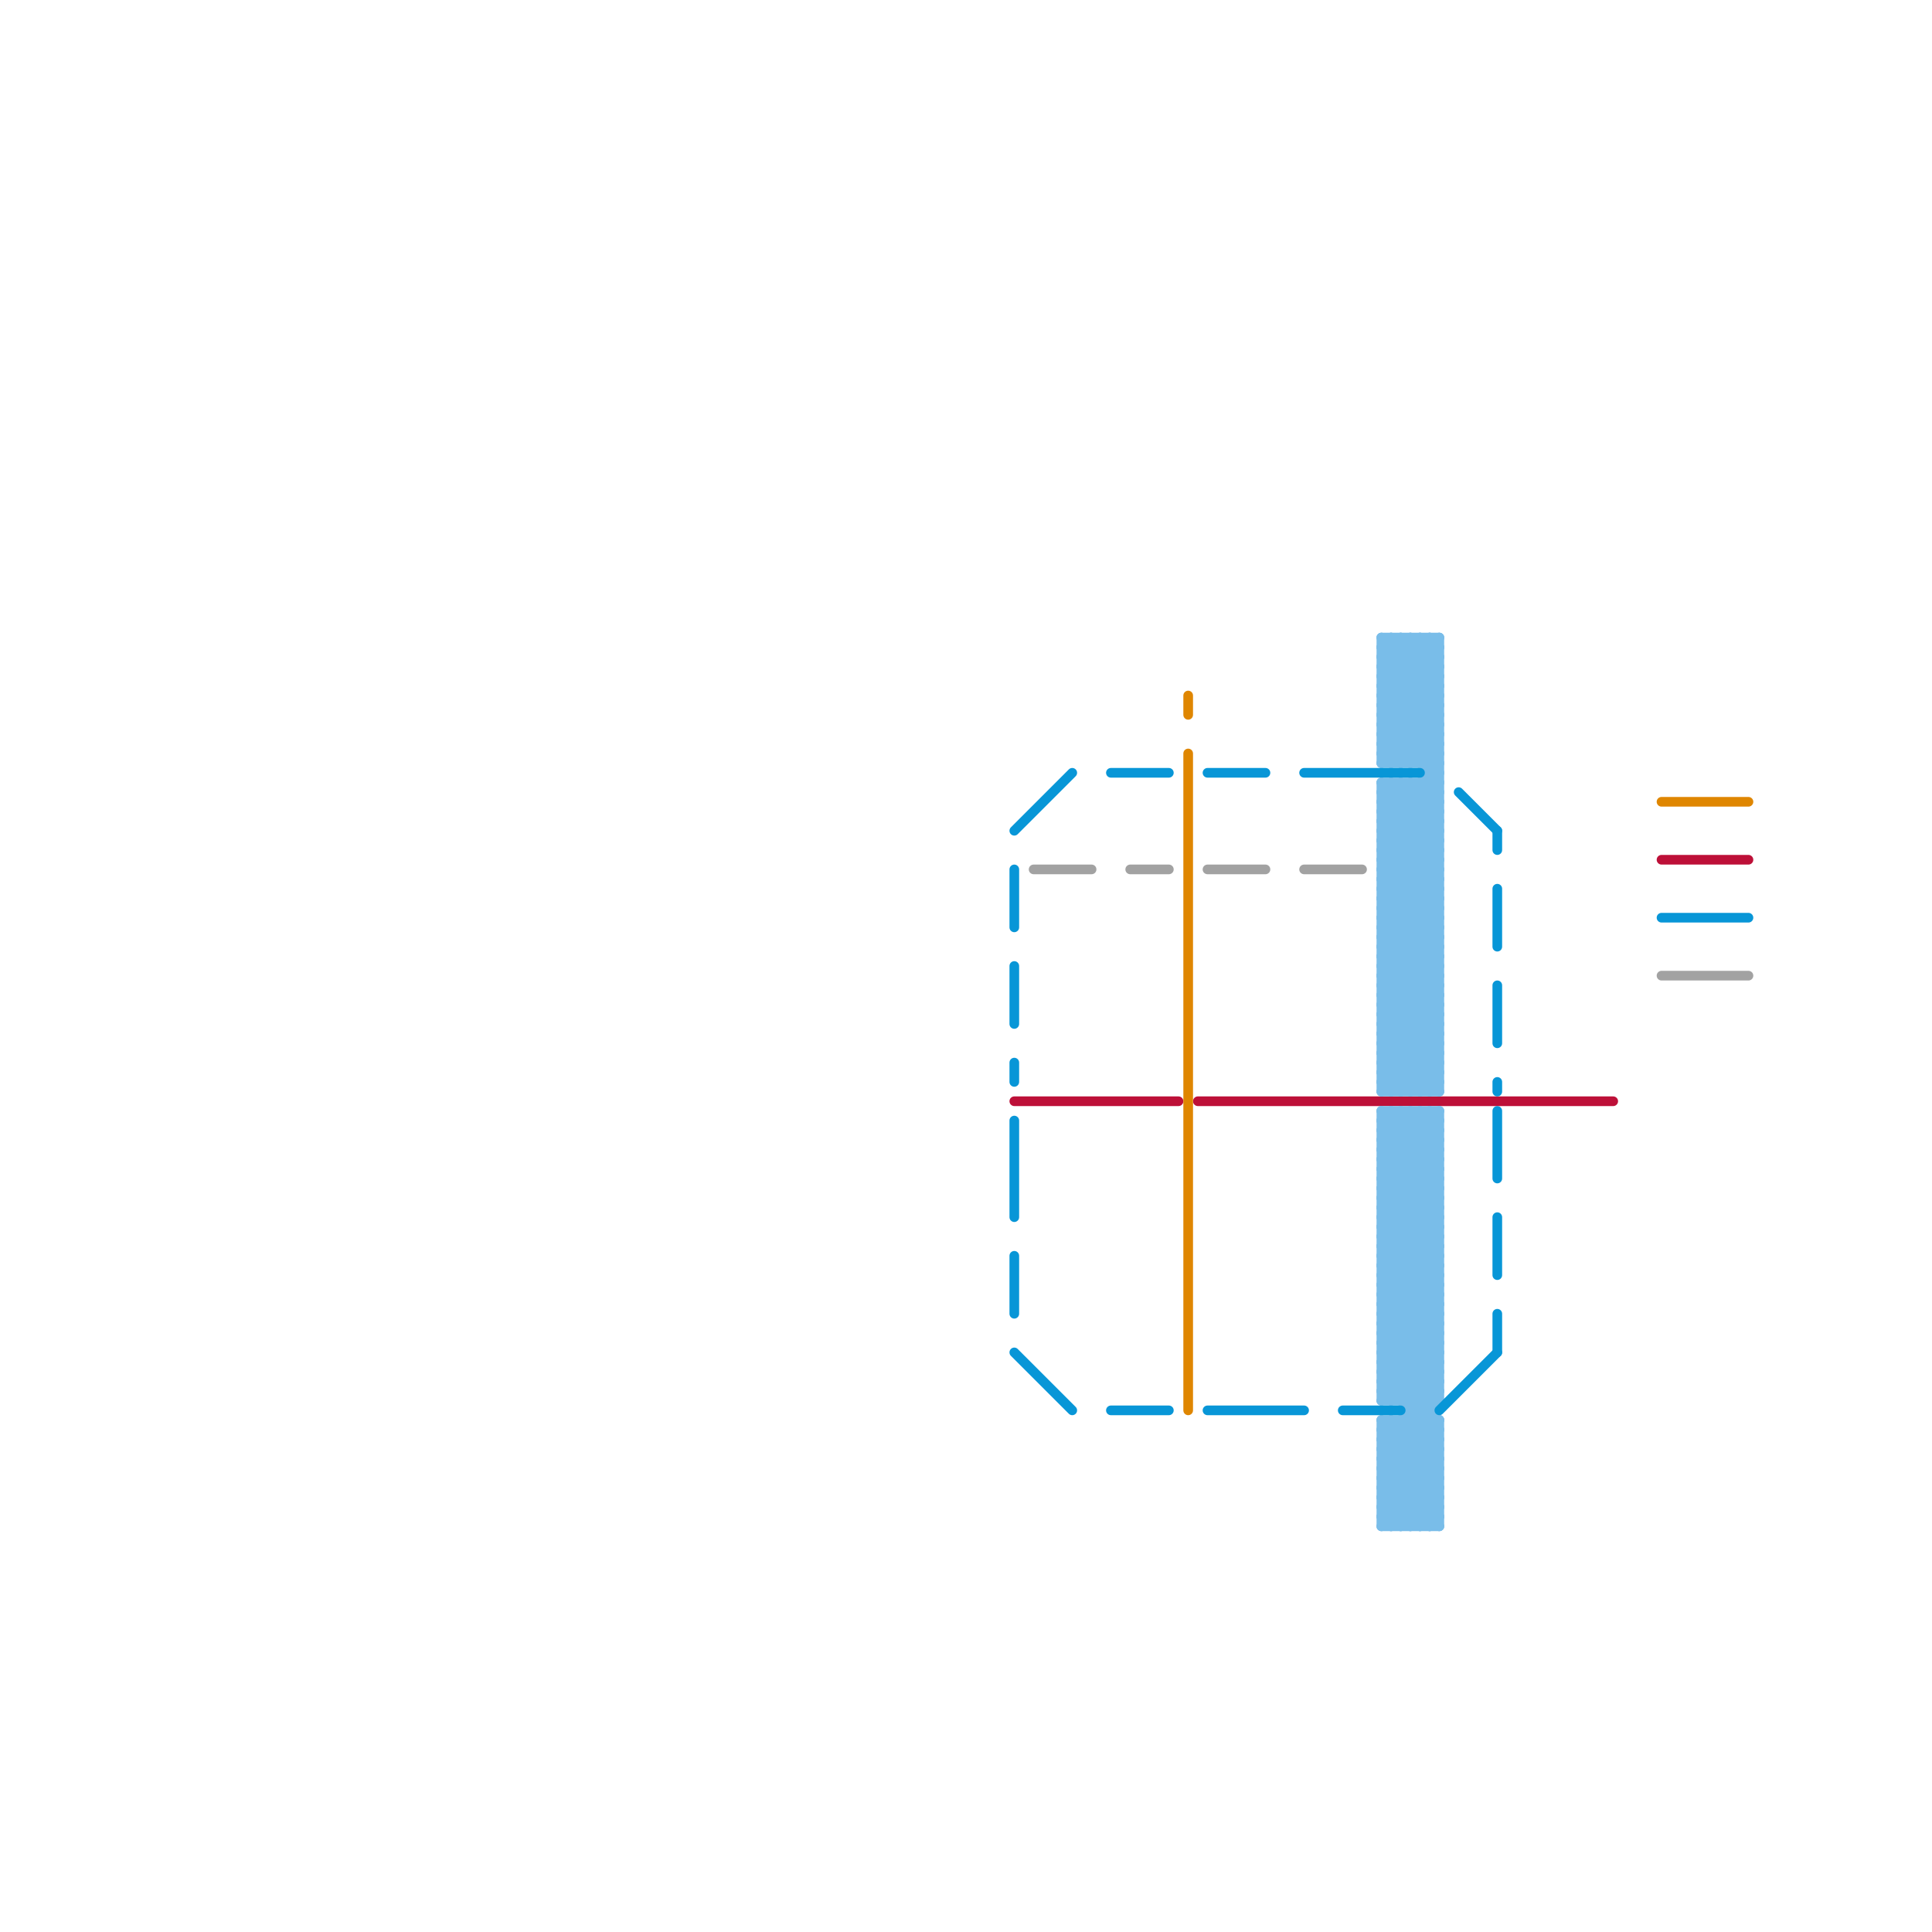 
<svg version="1.1" xmlns="http://www.w3.org/2000/svg" viewBox="0 0 200 200">
<style>text { font: 1px Helvetica; font-weight: 600; white-space: pre; dominant-baseline: central; } line { stroke-width: 1; fill: none; stroke-linecap: round; stroke-linejoin: round; } .c0 { stroke: #bd1038 } .c1 { stroke: #df8600 } .c2 { stroke: #79bde9 } .c3 { stroke: #0896d7 } .c4 { stroke: #a2a2a2 } .w1 { stroke-width: 1; }</style><defs><g id="wm-xf"><circle r="1.2" fill="#000"/><circle r="0.9" fill="#fff"/><circle r="0.6" fill="#000"/><circle r="0.3" fill="#fff"/></g><g id="wm"><circle r="0.6" fill="#000"/><circle r="0.3" fill="#fff"/></g></defs><line class="c0 " x1="172" y1="89" x2="181" y2="89"/><line class="c0 " x1="124" y1="114" x2="167" y2="114"/><line class="c0 " x1="105" y1="114" x2="122" y2="114"/><line class="c1 " x1="123" y1="72" x2="123" y2="74"/><line class="c1 " x1="172" y1="83" x2="181" y2="83"/><line class="c1 " x1="123" y1="78" x2="123" y2="146"/><line class="c2 " x1="143" y1="122" x2="149" y2="122"/><line class="c2 " x1="143" y1="71" x2="149" y2="71"/><line class="c2 " x1="143" y1="147" x2="143" y2="158"/><line class="c2 " x1="147" y1="79" x2="149" y2="77"/><line class="c2 " x1="143" y1="115" x2="149" y2="121"/><line class="c2 " x1="143" y1="117" x2="149" y2="123"/><line class="c2 " x1="143" y1="154" x2="149" y2="148"/><line class="c2 " x1="143" y1="104" x2="149" y2="98"/><line class="c2 " x1="143" y1="106" x2="149" y2="100"/><line class="c2 " x1="148" y1="115" x2="148" y2="158"/><line class="c2 " x1="143" y1="141" x2="149" y2="141"/><line class="c2 " x1="143" y1="143" x2="149" y2="143"/><line class="c2 " x1="149" y1="115" x2="149" y2="145"/><line class="c2 " x1="143" y1="99" x2="149" y2="99"/><line class="c2 " x1="143" y1="101" x2="149" y2="101"/><line class="c2 " x1="143" y1="136" x2="149" y2="142"/><line class="c2 " x1="143" y1="138" x2="149" y2="144"/><line class="c2 " x1="143" y1="125" x2="149" y2="119"/><line class="c2 " x1="147" y1="115" x2="149" y2="117"/><line class="c2 " x1="143" y1="98" x2="149" y2="98"/><line class="c2 " x1="143" y1="100" x2="149" y2="100"/><line class="c2 " x1="143" y1="81" x2="149" y2="81"/><line class="c2 " x1="143" y1="83" x2="149" y2="83"/><line class="c2 " x1="143" y1="158" x2="149" y2="158"/><line class="c2 " x1="143" y1="87" x2="149" y2="93"/><line class="c2 " x1="143" y1="89" x2="149" y2="95"/><line class="c2 " x1="143" y1="153" x2="148" y2="158"/><line class="c2 " x1="146" y1="115" x2="149" y2="118"/><line class="c2 " x1="148" y1="80" x2="149" y2="80"/><line class="c2 " x1="143" y1="70" x2="147" y2="66"/><line class="c2 " x1="143" y1="119" x2="149" y2="119"/><line class="c2 " x1="143" y1="121" x2="149" y2="121"/><line class="c2 " x1="145" y1="145" x2="149" y2="141"/><line class="c2 " x1="146" y1="146" x2="148" y2="146"/><line class="c2 " x1="143" y1="122" x2="149" y2="116"/><line class="c2 " x1="143" y1="116" x2="149" y2="122"/><line class="c2 " x1="143" y1="157" x2="149" y2="157"/><line class="c2 " x1="143" y1="103" x2="149" y2="97"/><line class="c2 " x1="143" y1="105" x2="149" y2="99"/><line class="c2 " x1="143" y1="140" x2="149" y2="140"/><line class="c2 " x1="143" y1="142" x2="149" y2="142"/><line class="c2 " x1="146" y1="66" x2="149" y2="69"/><line class="c2 " x1="144" y1="81" x2="149" y2="86"/><line class="c2 " x1="143" y1="78" x2="149" y2="78"/><line class="c2 " x1="143" y1="141" x2="149" y2="135"/><line class="c2 " x1="143" y1="70" x2="149" y2="70"/><line class="c2 " x1="143" y1="143" x2="149" y2="137"/><line class="c2 " x1="144" y1="66" x2="144" y2="79"/><line class="c2 " x1="145" y1="79" x2="149" y2="75"/><line class="c2 " x1="143" y1="67" x2="149" y2="73"/><line class="c2 " x1="143" y1="130" x2="149" y2="130"/><line class="c2 " x1="143" y1="102" x2="149" y2="96"/><line class="c2 " x1="146" y1="158" x2="149" y2="155"/><line class="c2 " x1="143" y1="157" x2="144" y2="158"/><line class="c2 " x1="148" y1="66" x2="149" y2="67"/><line class="c2 " x1="143" y1="92" x2="149" y2="86"/><line class="c2 " x1="143" y1="86" x2="149" y2="92"/><line class="c2 " x1="143" y1="88" x2="149" y2="94"/><line class="c2 " x1="143" y1="82" x2="144" y2="81"/><line class="c2 " x1="144" y1="147" x2="149" y2="152"/><line class="c2 " x1="146" y1="81" x2="149" y2="84"/><line class="c2 " x1="143" y1="127" x2="149" y2="127"/><line class="c2 " x1="143" y1="129" x2="149" y2="129"/><line class="c2 " x1="149" y1="147" x2="149" y2="158"/><line class="c2 " x1="143" y1="152" x2="148" y2="147"/><line class="c2 " x1="143" y1="89" x2="149" y2="89"/><line class="c2 " x1="143" y1="124" x2="149" y2="130"/><line class="c2 " x1="143" y1="126" x2="149" y2="132"/><line class="c2 " x1="144" y1="147" x2="144" y2="158"/><line class="c2 " x1="143" y1="72" x2="149" y2="72"/><line class="c2 " x1="143" y1="111" x2="149" y2="105"/><line class="c2 " x1="143" y1="121" x2="149" y2="115"/><line class="c2 " x1="143" y1="113" x2="149" y2="107"/><line class="c2 " x1="146" y1="145" x2="149" y2="142"/><line class="c2 " x1="143" y1="108" x2="149" y2="108"/><line class="c2 " x1="143" y1="110" x2="149" y2="110"/><line class="c2 " x1="143" y1="154" x2="147" y2="158"/><line class="c2 " x1="143" y1="149" x2="149" y2="143"/><line class="c2 " x1="143" y1="151" x2="149" y2="145"/><line class="c2 " x1="143" y1="147" x2="149" y2="153"/><line class="c2 " x1="145" y1="81" x2="149" y2="85"/><line class="c2 " x1="145" y1="66" x2="145" y2="79"/><line class="c2 " x1="146" y1="79" x2="149" y2="76"/><line class="c2 " x1="143" y1="140" x2="149" y2="134"/><line class="c2 " x1="143" y1="69" x2="149" y2="69"/><line class="c2 " x1="143" y1="142" x2="149" y2="136"/><line class="c2 " x1="147" y1="66" x2="147" y2="79"/><line class="c2 " x1="148" y1="158" x2="149" y2="157"/><line class="c2 " x1="143" y1="131" x2="149" y2="131"/><line class="c2 " x1="143" y1="107" x2="149" y2="107"/><line class="c2 " x1="143" y1="130" x2="149" y2="124"/><line class="c2 " x1="148" y1="79" x2="149" y2="78"/><line class="c2 " x1="144" y1="81" x2="144" y2="113"/><line class="c2 " x1="143" y1="102" x2="149" y2="108"/><line class="c2 " x1="143" y1="94" x2="149" y2="100"/><line class="c2 " x1="143" y1="96" x2="149" y2="102"/><line class="c2 " x1="143" y1="91" x2="149" y2="85"/><line class="c2 " x1="143" y1="93" x2="149" y2="87"/><line class="c2 " x1="143" y1="128" x2="149" y2="128"/><line class="c2 " x1="144" y1="113" x2="149" y2="108"/><line class="c2 " x1="143" y1="86" x2="149" y2="86"/><line class="c2 " x1="143" y1="88" x2="149" y2="88"/><line class="c2 " x1="143" y1="144" x2="144" y2="145"/><line class="c2 " x1="143" y1="127" x2="149" y2="121"/><line class="c2 " x1="143" y1="129" x2="149" y2="123"/><line class="c2 " x1="143" y1="123" x2="149" y2="129"/><line class="c2 " x1="143" y1="73" x2="149" y2="79"/><line class="c2 " x1="143" y1="75" x2="149" y2="81"/><line class="c2 " x1="143" y1="78" x2="144" y2="79"/><line class="c2 " x1="143" y1="112" x2="149" y2="106"/><line class="c2 " x1="143" y1="118" x2="149" y2="118"/><line class="c2 " x1="143" y1="72" x2="149" y2="66"/><line class="c2 " x1="143" y1="109" x2="149" y2="109"/><line class="c2 " x1="143" y1="150" x2="149" y2="144"/><line class="c2 " x1="145" y1="147" x2="149" y2="151"/><line class="c2 " x1="147" y1="113" x2="149" y2="111"/><line class="c2 " x1="143" y1="145" x2="149" y2="145"/><line class="c2 " x1="143" y1="74" x2="149" y2="80"/><line class="c2 " x1="143" y1="137" x2="149" y2="137"/><line class="c2 " x1="143" y1="147" x2="149" y2="147"/><line class="c2 " x1="143" y1="139" x2="149" y2="139"/><line class="c2 " x1="143" y1="132" x2="149" y2="138"/><line class="c2 " x1="143" y1="134" x2="149" y2="140"/><line class="c2 " x1="147" y1="81" x2="147" y2="113"/><line class="c2 " x1="145" y1="147" x2="145" y2="158"/><line class="c2 " x1="143" y1="66" x2="143" y2="79"/><line class="c2 " x1="143" y1="131" x2="149" y2="125"/><line class="c2 " x1="143" y1="107" x2="149" y2="101"/><line class="c2 " x1="143" y1="95" x2="149" y2="101"/><line class="c2 " x1="143" y1="97" x2="149" y2="103"/><line class="c2 " x1="143" y1="90" x2="149" y2="84"/><line class="c2 " x1="143" y1="94" x2="149" y2="94"/><line class="c2 " x1="143" y1="96" x2="149" y2="96"/><line class="c2 " x1="146" y1="115" x2="146" y2="158"/><line class="c2 " x1="143" y1="133" x2="149" y2="139"/><line class="c2 " x1="143" y1="135" x2="149" y2="141"/><line class="c2 " x1="143" y1="77" x2="149" y2="77"/><line class="c2 " x1="143" y1="140" x2="148" y2="145"/><line class="c2 " x1="143" y1="79" x2="149" y2="79"/><line class="c2 " x1="143" y1="128" x2="149" y2="122"/><line class="c2 " x1="143" y1="85" x2="149" y2="91"/><line class="c2 " x1="143" y1="66" x2="149" y2="72"/><line class="c2 " x1="143" y1="68" x2="149" y2="74"/><line class="c2 " x1="143" y1="115" x2="149" y2="115"/><line class="c2 " x1="143" y1="117" x2="149" y2="117"/><line class="c2 " x1="144" y1="115" x2="149" y2="120"/><line class="c2 " x1="143" y1="152" x2="149" y2="158"/><line class="c2 " x1="143" y1="148" x2="144" y2="147"/><line class="c2 " x1="143" y1="104" x2="149" y2="110"/><line class="c2 " x1="143" y1="106" x2="149" y2="112"/><line class="c2 " x1="143" y1="153" x2="149" y2="153"/><line class="c2 " x1="143" y1="155" x2="149" y2="155"/><line class="c2 " x1="143" y1="99" x2="149" y2="93"/><line class="c2 " x1="143" y1="101" x2="149" y2="95"/><line class="c2 " x1="143" y1="117" x2="145" y2="115"/><line class="c2 " x1="143" y1="136" x2="149" y2="136"/><line class="c2 " x1="143" y1="138" x2="149" y2="138"/><line class="c2 " x1="144" y1="158" x2="149" y2="153"/><line class="c2 " x1="148" y1="115" x2="149" y2="116"/><line class="c2 " x1="143" y1="137" x2="149" y2="131"/><line class="c2 " x1="143" y1="139" x2="149" y2="133"/><line class="c2 " x1="143" y1="84" x2="146" y2="81"/><line class="c2 " x1="143" y1="125" x2="149" y2="131"/><line class="c2 " x1="143" y1="77" x2="145" y2="79"/><line class="c2 " x1="147" y1="66" x2="149" y2="68"/><line class="c2 " x1="143" y1="98" x2="149" y2="92"/><line class="c2 " x1="143" y1="100" x2="149" y2="94"/><line class="c2 " x1="144" y1="115" x2="144" y2="145"/><line class="c2 " x1="143" y1="95" x2="149" y2="95"/><line class="c2 " x1="143" y1="158" x2="149" y2="152"/><line class="c2 " x1="143" y1="87" x2="149" y2="87"/><line class="c2 " x1="143" y1="97" x2="149" y2="97"/><line class="c2 " x1="145" y1="115" x2="145" y2="145"/><line class="c2 " x1="143" y1="82" x2="149" y2="88"/><line class="c2 " x1="143" y1="84" x2="149" y2="90"/><line class="c2 " x1="143" y1="76" x2="149" y2="76"/><line class="c2 " x1="143" y1="77" x2="149" y2="71"/><line class="c2 " x1="143" y1="79" x2="149" y2="73"/><line class="c2 " x1="143" y1="116" x2="149" y2="116"/><line class="c2 " x1="143" y1="120" x2="149" y2="126"/><line class="c2 " x1="143" y1="122" x2="149" y2="128"/><line class="c2 " x1="143" y1="157" x2="149" y2="151"/><line class="c2 " x1="146" y1="113" x2="149" y2="110"/><line class="c2 " x1="143" y1="66" x2="149" y2="66"/><line class="c2 " x1="143" y1="68" x2="149" y2="68"/><line class="c2 " x1="144" y1="79" x2="149" y2="74"/><line class="c2 " x1="143" y1="103" x2="149" y2="109"/><line class="c2 " x1="143" y1="105" x2="149" y2="111"/><line class="c2 " x1="143" y1="152" x2="149" y2="152"/><line class="c2 " x1="143" y1="144" x2="149" y2="144"/><line class="c2 " x1="143" y1="154" x2="149" y2="154"/><line class="c2 " x1="145" y1="115" x2="149" y2="119"/><line class="c2 " x1="143" y1="104" x2="149" y2="104"/><line class="c2 " x1="143" y1="106" x2="149" y2="106"/><line class="c2 " x1="143" y1="78" x2="149" y2="72"/><line class="c2 " x1="143" y1="141" x2="149" y2="147"/><line class="c2 " x1="143" y1="143" x2="149" y2="149"/><line class="c2 " x1="143" y1="68" x2="145" y2="66"/><line class="c2 " x1="145" y1="113" x2="149" y2="109"/><line class="c2 " x1="143" y1="136" x2="149" y2="130"/><line class="c2 " x1="143" y1="138" x2="149" y2="132"/><line class="c2 " x1="143" y1="67" x2="149" y2="67"/><line class="c2 " x1="149" y1="66" x2="149" y2="113"/><line class="c2 " x1="147" y1="115" x2="147" y2="158"/><line class="c2 " x1="143" y1="125" x2="149" y2="125"/><line class="c2 " x1="144" y1="66" x2="149" y2="71"/><line class="c2 " x1="143" y1="109" x2="147" y2="113"/><line class="c2 " x1="143" y1="92" x2="149" y2="98"/><line class="c2 " x1="143" y1="110" x2="146" y2="113"/><line class="c2 " x1="143" y1="87" x2="149" y2="81"/><line class="c2 " x1="143" y1="81" x2="149" y2="87"/><line class="c2 " x1="143" y1="89" x2="149" y2="83"/><line class="c2 " x1="143" y1="83" x2="149" y2="89"/><line class="c2 " x1="143" y1="124" x2="149" y2="124"/><line class="c2 " x1="143" y1="126" x2="149" y2="126"/><line class="c2 " x1="143" y1="119" x2="149" y2="125"/><line class="c2 " x1="143" y1="121" x2="149" y2="127"/><line class="c2 " x1="143" y1="108" x2="149" y2="102"/><line class="c2 " x1="143" y1="110" x2="149" y2="104"/><line class="c2 " x1="143" y1="115" x2="143" y2="145"/><line class="c2 " x1="143" y1="120" x2="148" y2="115"/><line class="c2 " x1="143" y1="149" x2="149" y2="155"/><line class="c2 " x1="143" y1="151" x2="149" y2="157"/><line class="c2 " x1="143" y1="103" x2="149" y2="103"/><line class="c2 " x1="143" y1="105" x2="149" y2="105"/><line class="c2 " x1="143" y1="144" x2="149" y2="138"/><line class="c2 " x1="143" y1="142" x2="149" y2="148"/><line class="c2 " x1="145" y1="66" x2="149" y2="70"/><line class="c2 " x1="147" y1="81" x2="149" y2="83"/><line class="c2 " x1="146" y1="66" x2="146" y2="79"/><line class="c2 " x1="143" y1="70" x2="149" y2="76"/><line class="c2 " x1="145" y1="81" x2="145" y2="113"/><line class="c2 " x1="143" y1="102" x2="149" y2="102"/><line class="c2 " x1="143" y1="130" x2="149" y2="136"/><line class="c2 " x1="143" y1="91" x2="149" y2="97"/><line class="c2 " x1="143" y1="93" x2="149" y2="99"/><line class="c2 " x1="143" y1="156" x2="149" y2="156"/><line class="c2 " x1="143" y1="86" x2="149" y2="80"/><line class="c2 " x1="143" y1="88" x2="149" y2="82"/><line class="c2 " x1="143" y1="92" x2="149" y2="92"/><line class="c2 " x1="143" y1="123" x2="149" y2="123"/><line class="c2 " x1="143" y1="127" x2="149" y2="133"/><line class="c2 " x1="143" y1="129" x2="149" y2="135"/><line class="c2 " x1="143" y1="73" x2="149" y2="73"/><line class="c2 " x1="144" y1="145" x2="149" y2="140"/><line class="c2 " x1="143" y1="75" x2="149" y2="75"/><line class="c2 " x1="143" y1="124" x2="149" y2="118"/><line class="c2 " x1="143" y1="69" x2="146" y2="66"/><line class="c2 " x1="143" y1="126" x2="149" y2="120"/><line class="c2 " x1="143" y1="116" x2="144" y2="115"/><line class="c2 " x1="143" y1="72" x2="149" y2="78"/><line class="c2 " x1="143" y1="109" x2="149" y2="103"/><line class="c2 " x1="143" y1="111" x2="149" y2="111"/><line class="c2 " x1="143" y1="113" x2="149" y2="113"/><line class="c2 " x1="143" y1="148" x2="149" y2="154"/><line class="c2 " x1="143" y1="83" x2="145" y2="81"/><line class="c2 " x1="143" y1="150" x2="149" y2="156"/><line class="c2 " x1="143" y1="118" x2="146" y2="115"/><line class="c2 " x1="146" y1="147" x2="149" y2="150"/><line class="c2 " x1="143" y1="145" x2="149" y2="139"/><line class="c2 " x1="143" y1="74" x2="149" y2="74"/><line class="c2 " x1="143" y1="149" x2="149" y2="149"/><line class="c2 " x1="143" y1="155" x2="146" y2="158"/><line class="c2 " x1="143" y1="151" x2="149" y2="151"/><line class="c2 " x1="143" y1="156" x2="145" y2="158"/><line class="c2 " x1="143" y1="69" x2="149" y2="75"/><line class="c2 " x1="143" y1="132" x2="149" y2="132"/><line class="c2 " x1="143" y1="134" x2="149" y2="134"/><line class="c2 " x1="145" y1="158" x2="149" y2="154"/><line class="c2 " x1="148" y1="66" x2="148" y2="113"/><line class="c2 " x1="143" y1="131" x2="149" y2="137"/><line class="c2 " x1="143" y1="81" x2="143" y2="113"/><line class="c2 " x1="143" y1="107" x2="149" y2="113"/><line class="c2 " x1="143" y1="108" x2="148" y2="113"/><line class="c2 " x1="143" y1="94" x2="149" y2="88"/><line class="c2 " x1="143" y1="96" x2="149" y2="90"/><line class="c2 " x1="143" y1="90" x2="149" y2="96"/><line class="c2 " x1="143" y1="111" x2="145" y2="113"/><line class="c2 " x1="143" y1="133" x2="149" y2="133"/><line class="c2 " x1="143" y1="135" x2="149" y2="135"/><line class="c2 " x1="148" y1="81" x2="149" y2="82"/><line class="c2 " x1="143" y1="91" x2="149" y2="91"/><line class="c2 " x1="143" y1="93" x2="149" y2="93"/><line class="c2 " x1="143" y1="156" x2="149" y2="150"/><line class="c2 " x1="143" y1="85" x2="149" y2="85"/><line class="c2 " x1="143" y1="128" x2="149" y2="134"/><line class="c2 " x1="143" y1="71" x2="149" y2="77"/><line class="c2 " x1="143" y1="67" x2="144" y2="66"/><line class="c2 " x1="143" y1="123" x2="149" y2="117"/><line class="c2 " x1="143" y1="76" x2="146" y2="79"/><line class="c2 " x1="143" y1="73" x2="149" y2="67"/><line class="c2 " x1="143" y1="75" x2="149" y2="69"/><line class="c2 " x1="143" y1="112" x2="149" y2="112"/><line class="c2 " x1="143" y1="118" x2="149" y2="124"/><line class="c2 " x1="143" y1="153" x2="149" y2="147"/><line class="c2 " x1="143" y1="155" x2="149" y2="149"/><line class="c2 " x1="143" y1="99" x2="149" y2="105"/><line class="c2 " x1="143" y1="101" x2="149" y2="107"/><line class="c2 " x1="143" y1="148" x2="149" y2="148"/><line class="c2 " x1="143" y1="150" x2="149" y2="150"/><line class="c2 " x1="143" y1="74" x2="149" y2="68"/><line class="c2 " x1="143" y1="137" x2="149" y2="143"/><line class="c2 " x1="143" y1="139" x2="149" y2="145"/><line class="c2 " x1="143" y1="132" x2="149" y2="126"/><line class="c2 " x1="143" y1="134" x2="149" y2="128"/><line class="c2 " x1="143" y1="71" x2="148" y2="66"/><line class="c2 " x1="146" y1="81" x2="146" y2="113"/><line class="c2 " x1="143" y1="98" x2="149" y2="104"/><line class="c2 " x1="143" y1="100" x2="149" y2="106"/><line class="c2 " x1="143" y1="112" x2="144" y2="113"/><line class="c2 " x1="143" y1="95" x2="149" y2="89"/><line class="c2 " x1="143" y1="97" x2="149" y2="91"/><line class="c2 " x1="148" y1="113" x2="149" y2="112"/><line class="c2 " x1="143" y1="90" x2="149" y2="90"/><line class="c2 " x1="143" y1="82" x2="149" y2="82"/><line class="c2 " x1="143" y1="84" x2="149" y2="84"/><line class="c2 " x1="147" y1="158" x2="149" y2="156"/><line class="c2 " x1="143" y1="133" x2="149" y2="127"/><line class="c2 " x1="143" y1="135" x2="149" y2="129"/><line class="c2 " x1="143" y1="76" x2="149" y2="70"/><line class="c2 " x1="143" y1="119" x2="147" y2="115"/><line class="c2 " x1="143" y1="85" x2="149" y2="79"/><line class="c2 " x1="143" y1="120" x2="149" y2="120"/><line class="c3 " x1="105" y1="110" x2="105" y2="112"/><line class="c3 " x1="115" y1="80" x2="121" y2="80"/><line class="c3 " x1="155" y1="115" x2="155" y2="122"/><line class="c3 " x1="125" y1="146" x2="135" y2="146"/><line class="c3 " x1="105" y1="100" x2="105" y2="106"/><line class="c3 " x1="135" y1="80" x2="147" y2="80"/><line class="c3 " x1="155" y1="126" x2="155" y2="132"/><line class="c3 " x1="155" y1="112" x2="155" y2="113"/><line class="c3 " x1="105" y1="140" x2="111" y2="146"/><line class="c3 " x1="155" y1="136" x2="155" y2="140"/><line class="c3 " x1="155" y1="92" x2="155" y2="98"/><line class="c3 " x1="105" y1="116" x2="105" y2="126"/><line class="c3 " x1="105" y1="90" x2="105" y2="96"/><line class="c3 " x1="155" y1="102" x2="155" y2="108"/><line class="c3 " x1="105" y1="86" x2="111" y2="80"/><line class="c3 " x1="155" y1="86" x2="155" y2="88"/><line class="c3 " x1="149" y1="146" x2="155" y2="140"/><line class="c3 " x1="139" y1="146" x2="145" y2="146"/><line class="c3 " x1="125" y1="80" x2="131" y2="80"/><line class="c3 " x1="115" y1="146" x2="121" y2="146"/><line class="c3 " x1="151" y1="82" x2="155" y2="86"/><line class="c3 " x1="105" y1="130" x2="105" y2="136"/><line class="c3 " x1="172" y1="95" x2="181" y2="95"/><line class="c4 " x1="117" y1="90" x2="121" y2="90"/><line class="c4 " x1="125" y1="90" x2="131" y2="90"/><line class="c4 " x1="172" y1="101" x2="181" y2="101"/><line class="c4 " x1="135" y1="90" x2="141" y2="90"/><line class="c4 " x1="107" y1="90" x2="113" y2="90"/>
</svg>
